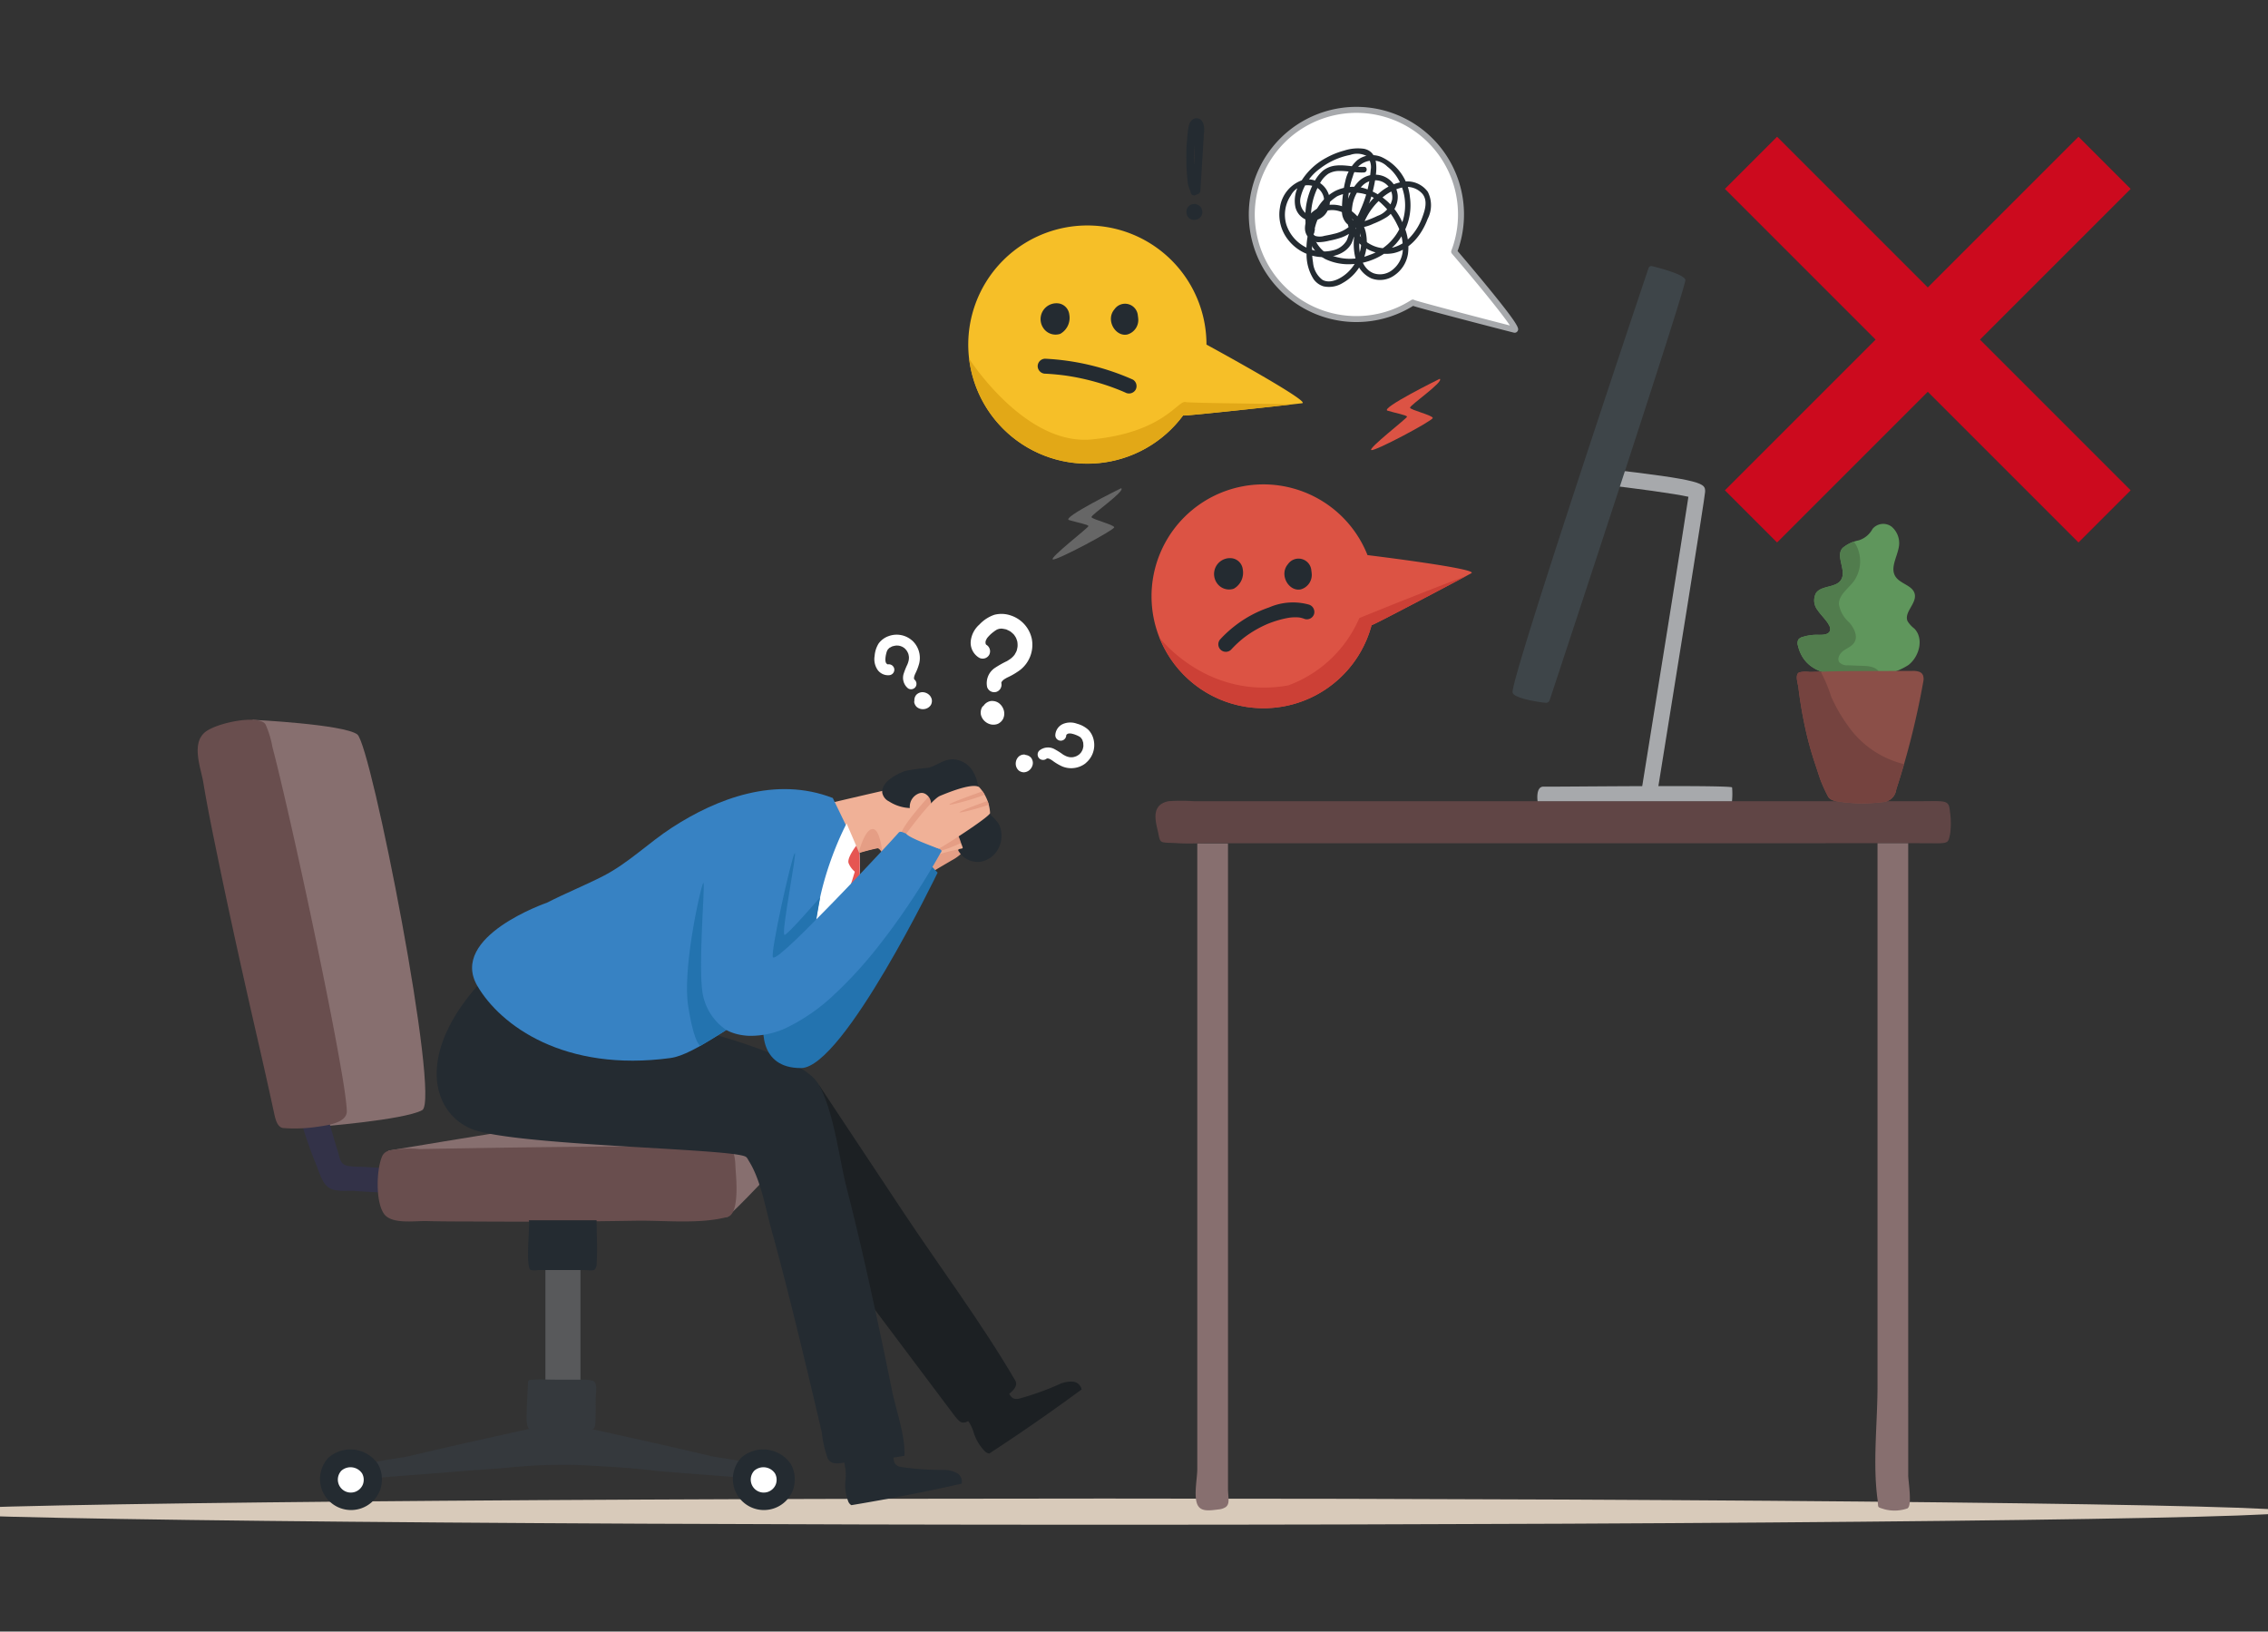 <svg xmlns="http://www.w3.org/2000/svg" xmlns:xlink="http://www.w3.org/1999/xlink" width="278" height="200" viewBox="0 0 278 200">
  <rect x="0" y="0" width="278" height="200" fill="#333333" stroke="none"/>
  <defs>
    <clipPath id="clip-path">
      <rect id="長方形_72" data-name="長方形 72" width="278" height="200" transform="translate(581 2860)" fill="#ffeaea"/>
    </clipPath>
    <clipPath id="clip-path-2">
      <path id="パス_90491" data-name="パス 90491" d="M0,930.405c0,.887,65.1,1.605,145.4,1.605s145.4-.719,145.4-1.605-65.1-1.605-145.4-1.605S0,929.519,0,930.405" transform="translate(0 -928.8)" fill="none"/>
    </clipPath>
    <linearGradient id="linear-gradient" y1="1" x2="0.001" y2="1" gradientUnits="objectBoundingBox">
      <stop offset="0" stop-color="#f3e9dd"/>
      <stop offset="0.504" stop-color="#e2d5c7"/>
      <stop offset="0.931" stop-color="#d8caba"/>
      <stop offset="1" stop-color="#d8caba"/>
    </linearGradient>
    <clipPath id="clip-path-3">
      <rect id="長方形_33367" data-name="長方形 33367" width="290.81" height="173.801" fill="none"/>
    </clipPath>
    <clipPath id="clip-path-4">
      <path id="パス_90512" data-name="パス 90512" d="M602.89,451.443l1.561,6.647s4.454-1.234,5.136-1.362a.638.638,0,0,1,.09-.011c.558-.022.689.757.776,1.164a3.354,3.354,0,0,0,.346,1.2.573.573,0,0,0,.459.206,22.27,22.27,0,0,0,2.3-.557,1.843,1.843,0,0,1,.564-.064c.153-.07.127.625.538.955s1.625-1.624,2.012-1.944a24.748,24.748,0,0,1,3.9-.981c1.311-1.589-2.44-8.242-2.687-8.506-.009-.01-.037-.014-.082-.014-1.211,0-14.914,3.269-14.914,3.269" transform="translate(-602.89 -448.174)" fill="none"/>
    </clipPath>
    <clipPath id="clip-path-6">
      <path id="パス_90525" data-name="パス 90525" d="M663.41,454.438c-1.093.453-4.139,4.637-4.139,4.637.288.531,3.854,1.779,3.971,1.827s6.221-3.851,6.3-4.357a5.111,5.111,0,0,0-1.333-3.173,1.129,1.129,0,0,0-.64-.148,14.455,14.455,0,0,0-4.16,1.215" transform="translate(-659.271 -453.223)" fill="none"/>
    </clipPath>
    <clipPath id="clip-path-8">
      <path id="パス_90536" data-name="パス 90536" d="M700.676,93.777A14.6,14.6,0,0,0,727,102.467c-.1.138,13.384-1.349,14.591-1.5s-11.723-7.189-11.723-7.189a14.6,14.6,0,1,0-29.192,0" transform="translate(-700.676 -79.181)" fill="none"/>
    </clipPath>
    <clipPath id="clip-path-10">
      <path id="パス_90557" data-name="パス 90557" d="M831.62,252.939a13.717,13.717,0,1,0,18.309,16.282c-.042.156,11.226-5.813,12.228-6.363s-12.731-2.222-12.731-2.222a13.7,13.7,0,0,0-17.806-7.7" transform="translate(-822.954 -251.97)" fill="none"/>
    </clipPath>
    <clipPath id="clip-path-12">
      <path id="パス_90563" data-name="パス 90563" d="M1263.264,278.914a2.9,2.9,0,0,1-1.689,1.4,4.42,4.42,0,0,0-1.977.937c-.926,1,.539,2.781-.2,3.924-.639.989-2.371.635-3.058,1.591a1.927,1.927,0,0,0,.2,2.124c.421.63,1.016,1.137,1.377,1.8a.949.949,0,0,1,.145.65c-.128.549-.884.574-1.448.556a5.736,5.736,0,0,0-1.914.262.962.962,0,0,0-.521.313.941.941,0,0,0-.058.759c.965,4.019,5.5,3.755,8.687,3.646a8.234,8.234,0,0,0,4.858-1.287c1.345-1.047,1.913-3.251.72-4.469a3.456,3.456,0,0,1-.827-.9c-.479-1.087,1.135-2.171.877-3.331-.238-1.068-1.784-1.232-2.369-2.157-.64-1.013.152-2.283.388-3.458a2.655,2.655,0,0,0-.845-2.637,1.8,1.8,0,0,0-1.069-.344,1.545,1.545,0,0,0-1.279.612" transform="translate(-1254.072 -278.302)" fill="none"/>
    </clipPath>
    <clipPath id="clip-path-14">
      <path id="パス_90566" data-name="パス 90566" d="M1267.735,376.471c-2.414.009-4.828.006-7.243.018-1.174.006-2.348.032-3.521.062l-1.76.046c-.117,0-.257-.007-.405-.017a2,2,0,0,0-.928.074c-.54.27-.168,1.291-.1,1.8a52.621,52.621,0,0,0,1.07,6.007q.452,1.845,1.066,3.646c.183.532.344,1.071.528,1.6a18.176,18.176,0,0,0,.976,2.158c.23.461.936.58,1.387.631a19.663,19.663,0,0,0,5.263.058,1.754,1.754,0,0,0,1.712-1.556,98.2,98.2,0,0,0,3.309-13.2,1.452,1.452,0,0,0-.031-.791.756.756,0,0,0-.427-.414,2.056,2.056,0,0,0-.816-.119h-.076" transform="translate(-1253.589 -376.471)" fill="none"/>
    </clipPath>
  </defs>
  <g id="img_02" transform="translate(-581 -2860)" clip-path="url(#clip-path)">
    <g id="グループ_49729" data-name="グループ 49729" transform="translate(571 2873.099)">
      <g id="グループ_49699" data-name="グループ 49699" transform="translate(0 170.591)">
        <g id="グループ_49698" data-name="グループ 49698" clip-path="url(#clip-path-2)">
          <rect id="長方形_33365" data-name="長方形 33365" width="290.81" height="3.211" fill="url(#linear-gradient)"/>
        </g>
      </g>
      <g id="グループ_49701" data-name="グループ 49701" transform="translate(0)">
        <g id="グループ_49700" data-name="グループ 49700" clip-path="url(#clip-path-3)">
          <path id="パス_90492" data-name="パス 90492" d="M669.987,485.509a5.451,5.451,0,0,0,1.436-1.069,1.847,1.847,0,0,0,.459-1.663,1.748,1.748,0,0,0-1.266-1.122,3.6,3.6,0,0,0-1.75.067,7.834,7.834,0,0,0-2.021.807,2.326,2.326,0,0,0-1.132,1.15,1.923,1.923,0,0,0-.075.8c.07.8.624,2.238,1.53,2.437.415.092.792-.211,1.127-.41.562-.335,1.128-.663,1.692-.993" transform="translate(-543.373 -393.123)" fill="#e59e85"/>
          <path id="パス_90493" data-name="パス 90493" d="M700.457,849.83l1.264,1.821a1.175,1.175,0,0,0,.365.385,1.192,1.192,0,0,0,.809.037,33.607,33.607,0,0,0,4.918-1.771,3.448,3.448,0,0,1,1.582-.3,1.2,1.2,0,0,1,1.107.959c-3.719,2.746-7.446,5.325-11.316,7.854a.932.932,0,0,1-.6-.337,5.625,5.625,0,0,1-1.263-2.079,5.628,5.628,0,0,0-.546-1.3l-1.073-1.614c1.6-1.225,3.155-2.428,4.756-3.653" transform="translate(-567.923 -693.744)" fill="#1c2023"/>
          <path id="パス_90494" data-name="パス 90494" d="M590.388,652.745,600.705,668.3c4.549,6.859,9.6,13.585,13.752,20.691.7,1.2-2.257,2.547-3.193,3.2-.69.489-1.387.968-2.08,1.453-1.247.872-1.488.55-2.358-.587-.451-.589-.89-1.186-1.335-1.779l-3.726-4.965L593,674.639l-5-6.659Z" transform="translate(-480.006 -532.857)" fill="#1c2023"/>
          <path id="パス_90495" data-name="パス 90495" d="M355.26,675.155s7.654-7.246,7.459-8.847-1.306-5.309-3.728-5.9-45.285,6.626-45.285,6.626l.664,5.884Z" transform="translate(-256.089 -539.089)" fill="#876f6f"/>
          <path id="パス_90496" data-name="パス 90496" d="M223,409.059s11.12.541,12.834,1.789,10.24,44.839,7.956,46.066-12.9,2.042-12.9,2.042Z" transform="translate(-182.043 -333.928)" fill="#876f6f"/>
          <path id="パス_90497" data-name="パス 90497" d="M258.593,671.672q.365,1.328.751,2.65c.2.692.407,1.384.624,2.072.231.729.245,1.492,1.118,1.712a9.88,9.88,0,0,0,1.814.125c.217.012,3.211.206,3.221.134l-.456,3.042q-1.843-.087-3.684-.216c-.984-.069-2.218.17-3.115-.392-.845-.529-1.22-1.976-1.577-2.86a51.176,51.176,0,0,1-1.815-5.2l3.118-1.065" transform="translate(-208.544 -548.308)" fill="#333248"/>
          <path id="パス_90498" data-name="パス 90498" d="M186.748,411.214a2.3,2.3,0,0,1,.425-.555c1.291-1.239,6.8-2.346,7.538-1.049a11.61,11.61,0,0,1,.835,2.741c.512,1.955.978,3.922,1.437,5.89q.924,3.958,1.794,7.929.975,4.424,1.9,8.857.909,4.333,1.769,8.675c.485,2.457.956,4.916,1.389,7.383.29,1.652.584,3.311.763,4.98.033.311.067.625.073.938.026,1.5-2.627,1.777-3.664,1.928a18.284,18.284,0,0,1-4.118.148c-.765-.063-.993-1.2-1.121-1.784q-1.042-4.806-2.147-9.6c-1.636-7.133-3.223-14.278-4.7-21.446-.652-3.167-1.312-6.335-1.841-9.525-.252-1.52-1.194-3.954-.336-5.515" transform="translate(-152.16 -333.904)" fill="#694e4e"/>
          <path id="パス_90499" data-name="パス 90499" d="M307.82,693.392a12.816,12.816,0,0,1,3.818-.2q2.9-.055,5.81-.1,7.534-.126,15.069-.192c4.009-.031,8.02-.055,12.029.013,1.28.021,3.917-.669,5.093.18.724.523.67,1.74.729,2.6.073,1.061.507,5.424-.995,5.822-3.451.913-7.754.4-11.282.462q-9.452.153-18.906.1c-2.228-.012-4.458,0-6.685-.059-1.5-.038-4.313.422-5.233-.891-1.051-1.5-.939-5.481-.2-7.1a1.266,1.266,0,0,1,.754-.625" transform="translate(-250.202 -565.441)" fill="#694e4e"/>
          <rect id="長方形_33366" data-name="長方形 33366" width="4.295" height="17.378" transform="translate(76.854 141.349)" fill="#58595b"/>
          <path id="パス_90500" data-name="パス 90500" d="M415.071,749.062c-.245.3-.729.133-1.447.133h-5.536a2.8,2.8,0,0,1-.908,0c-.73-.4-.006-6.1-.259-6.1h8.327c0,1.77.129,3.594,0,5.359a1.078,1.078,0,0,1-.177.608" transform="translate(-332.12 -606.612)" fill="#242b31"/>
          <path id="パス_90501" data-name="パス 90501" d="M331.811,883.968c-5.513-1.306-11.045-2.536-16.581-3.74h-4c-5.536,1.2-11.068,2.433-16.581,3.74-1.628.386-7.276.667-7.289,2.984,4.578-.489,9.2-.772,13.793-1.155,1.784-.149,3.572-.26,5.357-.4a68.033,68.033,0,0,1,8.4-.376c3.457.158,6.971.342,10.405.771,4.592.383,9.214.665,13.793,1.155-.014-2.317-5.661-2.6-7.289-2.984" transform="translate(-234.578 -718.559)" fill="#35393d"/>
          <path id="パス_90502" data-name="パス 90502" d="M414.134,855.32c-.245.3-.729.133-1.447.133h-5.536c-.2,0-.837.046-.984-.1-.374-.365-.265-1.826-.257-2.3.018-1.1.115-2.195.147-3.293.013-.42.25-.387.586-.407.956-.056,1.933,0,2.892,0h2.979a4.689,4.689,0,0,1,1.544.153c.553.292.327,1.451.313,1.937-.031,1.09.019,2.179-.06,3.269a1.079,1.079,0,0,1-.177.608" transform="translate(-331.341 -693.334)" fill="#35393d"/>
          <path id="パス_90503" data-name="パス 90503" d="M550.818,899.785a3.959,3.959,0,0,1-.217,1.249,3.807,3.807,0,1,1-6.31-3.978,4.086,4.086,0,0,1,6.051.822,3.761,3.761,0,0,1,.476,1.907" transform="translate(-443.4 -731.498)" fill="#242b31"/>
          <path id="パス_90504" data-name="パス 90504" d="M558.5,909.483a1.651,1.651,0,0,1-.091.522,1.591,1.591,0,1,1-2.637-1.662,1.707,1.707,0,0,1,2.528.343,1.571,1.571,0,0,1,.2.8" transform="translate(-453.306 -741.176)" fill="#fff"/>
          <path id="パス_90505" data-name="パス 90505" d="M275.283,899.785a3.958,3.958,0,0,1-.217,1.249,3.807,3.807,0,1,1-6.31-3.978,4.086,4.086,0,0,1,6.051.822,3.761,3.761,0,0,1,.476,1.907" transform="translate(-218.471 -731.498)" fill="#242b31"/>
          <path id="パス_90506" data-name="パス 90506" d="M282.961,909.483a1.653,1.653,0,0,1-.091.522,1.591,1.591,0,1,1-2.637-1.662,1.707,1.707,0,0,1,2.528.343,1.572,1.572,0,0,1,.2.8" transform="translate(-228.378 -741.176)" fill="#fff"/>
          <path id="パス_90507" data-name="パス 90507" d="M350.873,586.68s38.225,5.519,41.869,12.134c1.868,3.391,2.45,8.952,3.406,12.663,1.431,5.558,2.682,11.163,3.883,16.775q.854,3.99,1.662,7.991c.5,2.469,1.641,5.532,1.528,8.031a44.988,44.988,0,0,1-6.4.679c-1.155.114-2.437.664-2.991-.328a13.546,13.546,0,0,1-.736-3.2q-1.354-5.845-2.777-11.673c-1.085-4.435-2.2-8.865-3.417-13.265-.732-2.635-1.269-5.98-2.741-8.337-.113-.181-.21-.437-.411-.543-1.953-1.033-28.886-1.33-33.706-3.444s-6.521-9.136.829-17.478" transform="translate(-282.36 -478.926)" fill="#242b31"/>
          <path id="パス_90508" data-name="パス 90508" d="M564.212,510.392l17.357-20.333,3.583,3.861s-11.529,23.918-16.733,23.953-5.034-5.02-4.206-7.481" transform="translate(-460.225 -400.051)" fill="#2373af"/>
          <path id="パス_90509" data-name="パス 90509" d="M611.259,459.285a.571.571,0,0,1-.459-.206,3.354,3.354,0,0,1-.346-1.2c-.086-.407-.217-1.186-.776-1.164a.649.649,0,0,0-.09.011c-.682.128-5.136,1.362-5.136,1.362l-1.561-6.647s14.749-3.519,15-3.255,4,6.917,2.687,8.506a24.767,24.767,0,0,0-3.9.981c-.387.32-1.6,2.275-2.012,1.944s-.384-1.025-.538-.956a1.844,1.844,0,0,0-.564.064,22.2,22.2,0,0,1-2.3.557" transform="translate(-492.159 -365.859)" fill="#f0b197"/>
        </g>
      </g>
      <g id="グループ_49703" data-name="グループ 49703" transform="translate(110.731 82.315)">
        <g id="グループ_49702" data-name="グループ 49702" clip-path="url(#clip-path-4)">
          <path id="パス_90510" data-name="パス 90510" d="M659.471,459.437s-3.406,3.721-3.485,4.686,2.087,2.227,2.6,1.852,3.367-4.943,2.934-5.514a5.334,5.334,0,0,0-2.048-1.024" transform="translate(-646.232 -457.368)" fill="#e59e85"/>
          <path id="パス_90511" data-name="パス 90511" d="M678.292,480.519s-4.1,2.274-3.821,2.964,4.474-1.1,4.567-1.417-.746-1.547-.746-1.547" transform="translate(-661.313 -474.578)" fill="#e59e85"/>
        </g>
      </g>
      <g id="グループ_49705" data-name="グループ 49705" transform="translate(0)">
        <g id="グループ_49704" data-name="グループ 49704" clip-path="url(#clip-path-3)">
          <path id="パス_90513" data-name="パス 90513" d="M648.076,442.42a.641.641,0,0,0,.33.4c.978.664,2.109-.279,3.1.358a6.923,6.923,0,0,1,1.4,2.571c.261.7.305.6-.182.7a.209.209,0,0,0-.168.108.214.214,0,0,0,.065.191,2.728,2.728,0,0,0,2.593,1.276,2.994,2.994,0,0,0,2.026-1.254,3.36,3.36,0,0,0,.3-3.356,6.342,6.342,0,0,0-1.574-1.574,2.386,2.386,0,0,1-.956-2.169,4.732,4.732,0,0,0-.819-2.987,3.012,3.012,0,0,0-2.287-1.226c-1.144-.032-2.025.829-3.106,1.057a20.1,20.1,0,0,0-2.756.374c-1.014.362-2.959,1.357-2.8,2.676a1.494,1.494,0,0,0,.827,1.055,5.087,5.087,0,0,0,2.548.812,1.744,1.744,0,0,1,1.088-1.781,1.045,1.045,0,0,1,.448-.071,1.011,1.011,0,0,1,.5.208,1.4,1.4,0,0,1,.57,1.054,1.243,1.243,0,0,1-.527,1.063,2.029,2.029,0,0,0-.627.51" transform="translate(-525.096 -355.482)" fill="#242b31"/>
          <path id="パス_90514" data-name="パス 90514" d="M630.286,484.91s-.246-3.025-1.223-2.942-1.7,2.971-1.7,2.971a20.7,20.7,0,0,1,2.366-.613c.237.038.557.585.557.585" transform="translate(-512.136 -393.444)" fill="#e59e85"/>
          <path id="パス_90515" data-name="パス 90515" d="M393.828,488.291c2.958-.4,7.958-4.45,14.972-8.513,9.09-5.266,8.18-16.586,8.18-16.586l-3.274-6.772c-7.009-2.712-14.211.072-19.674,3.606-2.924,1.892-5.373,4.379-8.492,5.973-2.258,1.154-4.616,2.1-6.872,3.258,0,0-12.061,4.147-8.525,10.2,2.849,4.875,10.691,10.594,23.686,8.836" transform="translate(-301.629 -371.702)" fill="#3782c3"/>
          <path id="パス_90516" data-name="パス 90516" d="M602,478.262s-5.054,9.336-3.7,18.086a18.709,18.709,0,0,0,5.272-14.437Z" transform="translate(-488.227 -390.421)" fill="#fff"/>
          <path id="パス_90517" data-name="パス 90517" d="M603.176,493.122s-1.182,1.509-.931,2.148A2.67,2.67,0,0,0,603,496.3s-1.473,5.121-2.764,6.782a11.02,11.02,0,0,1-2.164,2.249,13.8,13.8,0,0,0,.231,3.151,14.933,14.933,0,0,0,3.972-5.9,20.613,20.613,0,0,0,1.3-8.533Z" transform="translate(-488.223 -402.551)" fill="#e65552"/>
          <path id="パス_90518" data-name="パス 90518" d="M622.768,891.219l.424,2.176a1.175,1.175,0,0,0,.179.5,1.191,1.191,0,0,0,.726.359,33.627,33.627,0,0,0,5.215.358,3.451,3.451,0,0,1,1.569.361,1.205,1.205,0,0,1,.627,1.324c-4.509,1.018-8.96,1.878-13.52,2.636a.932.932,0,0,1-.417-.552,5.625,5.625,0,0,1-.32-2.411,5.645,5.645,0,0,0,.023-1.41l-.333-1.91c1.958-.477,3.865-.954,5.824-1.43" transform="translate(-503.631 -727.531)" fill="#242b31"/>
          <path id="パス_90519" data-name="パス 90519" d="M534.964,481.966s-6.115,16.225-4.221,15.725a3.232,3.232,0,0,0,1.057-.681c.6-.483,1.175-1.006,1.74-1.534,1.594-1.488,3.125-3.044,4.645-4.607q2.389-2.457,4.728-4.961c1.071-1.143,2.151-2.28,3.192-3.45a.485.485,0,0,1,.163-.136c.2-.085.614.148.816.217.323.109.6.326.905.466l1.2.542a2.345,2.345,0,0,1,.655.3l.775.35c.221.1.787.246.785.471,0,.087-.141.255-.182.33q-.362.647-.737,1.287-1.327,2.265-2.781,4.452c-1.31,1.975-2.694,3.9-4.171,5.759a50.619,50.619,0,0,1-5.139,5.626,23.424,23.424,0,0,1-5.684,4.055,10.331,10.331,0,0,1-4.974,1.135c-11.189-.6-3.1-22.059-2.582-22.735s9.812-2.606,9.812-2.606" transform="translate(-425.996 -393.444)" fill="#3782c3"/>
          <path id="パス_90520" data-name="パス 90520" d="M517.768,535.9a6.788,6.788,0,0,1-2.824-4.076c-.747-2.891.289-14.285,0-13.958s-2.581,10.412-1.86,15.062,1.495,4.92,1.495,4.92Z" transform="translate(-418.733 -422.743)" fill="#2373af"/>
          <path id="パス_90521" data-name="パス 90521" d="M575.466,506.147s-4.955,5.15-5.315,4.662,2.257-12.19,2.658-12.752-1.774,10.224-1.22,10.011,4.349-4.621,4.349-4.621Z" transform="translate(-465.405 -406.563)" fill="#2373af"/>
          <path id="パス_90522" data-name="パス 90522" d="M659.271,459.075s3.046-4.184,4.139-4.637,4-1.627,4.8-1.067a5.108,5.108,0,0,1,1.333,3.173c-.08.507-6.184,4.405-6.3,4.358s-3.683-1.3-3.971-1.827" transform="translate(-538.184 -369.981)" fill="#f0b197"/>
        </g>
      </g>
      <g id="グループ_49707" data-name="グループ 49707" transform="translate(121.087 83.242)">
        <g id="グループ_49706" data-name="グループ 49706" clip-path="url(#clip-path-6)">
          <path id="パス_90523" data-name="パス 90523" d="M692.123,456.686s-4.362,1.55-4.094,1.648,4.612-1.123,4.515-1.391a.443.443,0,0,0-.421-.256" transform="translate(-682.737 -456.05)" fill="#e59e85"/>
          <path id="パス_90524" data-name="パス 90524" d="M698.937,461.871s-4.362,1.55-4.094,1.648,4.612-1.123,4.515-1.391a.443.443,0,0,0-.421-.256" transform="translate(-688.3 -460.282)" fill="#e59e85"/>
        </g>
      </g>
      <g id="グループ_49709" data-name="グループ 49709" transform="translate(0)">
        <g id="グループ_49708" data-name="グループ 49708" clip-path="url(#clip-path-3)">
          <path id="パス_90526" data-name="パス 90526" d="M922.572,468.124c-.33.207-1.018.16-2.719.154-4.838-.017-9.677,0-14.515,0H832.227c-1.244,0-2.606.072-3.841,0-2.262-.133-2.186.132-2.457-1.215-.246-1.225-1.08-3.477,1.261-3.936a22.208,22.208,0,0,1,3.078,0h73.641q7.628,0,15.257,0c3.326,0,3.671-.226,3.8,1.29a9.367,9.367,0,0,1,.022,2.7c-.119.561-.165.857-.412,1.011" transform="translate(-673.95 -378.015)" fill="#604545"/>
          <path id="パス_90527" data-name="パス 90527" d="M856.093,572.955a1.894,1.894,0,0,1-.891.291c-1.191.153-2.212.293-2.6-.631-.452-1.081,0-3.16,0-4.331V491.615h3.764v79.012c0,1.126.282,1.913-.276,2.328" transform="translate(-695.845 -401.321)" fill="#876f6f"/>
          <path id="パス_90528" data-name="パス 90528" d="M1309.937,573.007a4.825,4.825,0,0,1-2.828.1c-.982-.31-.69-.133-.837-1.222-.6-4.441,0-9.357,0-13.837V491.474h3.764V560.6q0,4.169,0,8.338c0,.738.474,3.468-.02,4.005a.507.507,0,0,1-.079.068" transform="translate(-1066.136 -401.206)" fill="#876f6f"/>
          <path id="パス_90529" data-name="パス 90529" d="M1122.509,241.317l-.22,1.944c4.348.492,9.156,1.149,10.829,1.53-.646,4.338-4.312,27.115-5.79,36.268l1.931.311c2.206-13.664,5.908-36.668,5.908-37.206,0-1,0-1.413-12.659-2.847" transform="translate(-916.161 -196.995)" fill="#a7a9ac"/>
          <path id="パス_90530" data-name="パス 90530" d="M1080.455,455.162s-.275-1.853.773-1.788c.651.04,22.966-.231,23.066.1a9.129,9.129,0,0,1-.011,1.69h-23.1" transform="translate(-881.984 -370.049)" fill="#a7a9ac"/>
          <path id="パス_90531" data-name="パス 90531" d="M1080.979,106.25a.359.359,0,0,0-.429.235c-1.416,4.216-16.67,49.681-16.671,51.979,0,.76,3.388,1.266,4.086,1.307a.457.457,0,0,0,.463-.314c1.438-4.352,16.768-50.767,16.636-51.52-.116-.657-3.086-1.441-4.085-1.686" transform="translate(-868.479 -86.726)" fill="#3e4549"/>
          <path id="パス_90532" data-name="パス 90532" d="M977.893,181.517s-7.334,3.613-6.4,3.9,2.39.55,2.394.744-4.8,3.889-4.376,4.084,7.558-3.608,7.532-3.936-2.719-.973-2.787-1.25,4.242-3.229,3.636-3.545" transform="translate(-791.422 -148.178)" fill="#dc5344"/>
          <path id="パス_90533" data-name="パス 90533" d="M765.293,254.514s-7.334,3.613-6.4,3.9,2.391.55,2.395.744-4.8,3.889-4.376,4.084,7.558-3.608,7.532-3.936-2.719-.973-2.787-1.25,4.242-3.229,3.636-3.545" transform="translate(-617.871 -207.768)" fill="#666"/>
          <path id="パス_90534" data-name="パス 90534" d="M729.868,93.777A14.6,14.6,0,1,0,727,102.467c-.1.138,13.384-1.349,14.591-1.5s-11.723-7.189-11.723-7.189" transform="translate(-571.984 -64.638)" fill="#f6bf28"/>
        </g>
      </g>
      <g id="グループ_49711" data-name="グループ 49711" transform="translate(128.691 14.543)">
        <g id="グループ_49710" data-name="グループ 49710" clip-path="url(#clip-path-8)">
          <path id="パス_90535" data-name="パス 90535" d="M701.226,168.061s6.807,10.682,15.012,9.9c8.784-.839,10.542-4.784,11.5-4.586s18.483.207,17.948.528-17.53,2.245-17.53,2.245-5.455,6.734-13.47,6.306a14.239,14.239,0,0,1-13.464-14.392" transform="translate(-701.124 -151.737)" fill="#e2a817"/>
        </g>
      </g>
      <g id="グループ_49713" data-name="グループ 49713" transform="translate(0)">
        <g id="グループ_49712" data-name="グループ 49712" clip-path="url(#clip-path-3)">
          <path id="パス_90537" data-name="パス 90537" d="M752.356,132.367a1.552,1.552,0,0,0-1.2-1.329,1.944,1.944,0,0,0-2,2.971,1.8,1.8,0,0,0,2.1.739,2.251,2.251,0,0,0,1.1-2.381m-1.552.225c0-.03-.005-.06-.01-.09l.011.081v.009m-.194-.052h0l.012-.006-.011.006" transform="translate(-611.29 -106.927)" fill="#242b31"/>
          <path id="パス_90538" data-name="パス 90538" d="M799.14,132.916a1.575,1.575,0,0,0-2.867-.811c-1.131,1.312.117,3.407,1.576,3.092a1.846,1.846,0,0,0,1.324-2.032,2.413,2.413,0,0,0-.032-.249m-1.075.071c0-.006,0-.011,0-.017l0,.016h0" transform="translate(-649.665 -107.295)" fill="#242b31"/>
          <path id="パス_90539" data-name="パス 90539" d="M747.883,169.9q.68.033,1.357.1.3.028.592.062l.338.041q.165.022.009,0l.168.024q1.284.183,2.548.483t2.494.71q.6.2,1.2.431.318.122.632.252l.157.065q-.133-.056.015.007l.312.136a.942.942,0,0,0,1.256-.329.929.929,0,0,0-.329-1.256,30.088,30.088,0,0,0-10.749-2.56.925.925,0,0,0-.918.918.938.938,0,0,0,.918.918" transform="translate(-609.771 -137.194)" fill="#242b31"/>
          <path id="パス_90540" data-name="パス 90540" d="M914.646,19.368a12.823,12.823,0,1,0-5.069,6.239c-.128.081,11.41,3.072,12.449,3.325s-7.38-9.564-7.38-9.564" transform="translate(-726.402 -1.62)" fill="#fff"/>
          <path id="パス_90541" data-name="パス 90541" d="M920.443,27.685a.522.522,0,0,1-.124-.016c-.541-.132-3.718-.952-6.611-1.714-1.691-.445-3.05-.808-4.04-1.079-.889-.243-1.388-.38-1.673-.479a13.189,13.189,0,1,1,5.451-6.724c.481.563,2.117,2.486,3.708,4.43,3.971,4.853,3.827,5.087,3.645,5.384a.414.414,0,0,1-.356.2m-.312-.39h0Zm-11.973-3.616c.732.271,9.085,2.452,11.7,3.117-.946-1.441-4.14-5.345-7.11-8.808a.367.367,0,0,1-.064-.37,12.456,12.456,0,1,0-4.924,6.06h0a.368.368,0,0,1,.4,0" transform="translate(-724.782 0)" fill="#a7a9ac"/>
          <path id="パス_90542" data-name="パス 90542" d="M932.759,33.647c-1.157.062-2.305-.289-3.461-.153a3,3,0,0,0-1.567.629,4.593,4.593,0,0,0-1.065,1.371,8.817,8.817,0,0,0-.719,6.792,4.183,4.183,0,0,0,2.105,2.682,6.631,6.631,0,0,0,3.159.612,7.851,7.851,0,0,0,5.476-2.509A7.118,7.118,0,0,0,938.4,37.4a6.053,6.053,0,0,0-3.495-4.959,2.981,2.981,0,0,0-2.976.4,4.711,4.711,0,0,0-1.446,2.524,12.331,12.331,0,0,0-.3,1.693,14.046,14.046,0,0,0-.119,1.959,2.144,2.144,0,0,0,.556,1.554,2.116,2.116,0,0,0,1.442.538,4.791,4.791,0,0,0,1.845-.483,9.624,9.624,0,0,0,1.481-.716,2.981,2.981,0,0,0,1.513-2.724,2.769,2.769,0,0,0-1.82-2.416,2.879,2.879,0,0,0-2.91.607,5.409,5.409,0,0,0-1.083,6.151,4.857,4.857,0,0,0,5.3,2.7c2.063-.449,3.474-2.3,4.176-4.186a3.64,3.64,0,0,0,.023-3.332,3.109,3.109,0,0,0-2.761-1.269,5.809,5.809,0,0,0-3.182,1.409,8.5,8.5,0,0,0-2.06,2.451,7.282,7.282,0,0,0-.742,5.994,3.439,3.439,0,0,0,1.838,2.034,3.022,3.022,0,0,0,2.837-.4,3.923,3.923,0,0,0,1.644-2.642,6.475,6.475,0,0,0-.586-3.575,7.481,7.481,0,0,0-4.938-4.484,5.093,5.093,0,0,0-3.362.358,5.571,5.571,0,0,0-2.19,2.069,8.579,8.579,0,0,0-1.106,2.854c-.088.433.576.618.664.183a6.319,6.319,0,0,1,2.833-4.436,4.934,4.934,0,0,1,5.568,1.021,8.244,8.244,0,0,1,1.769,2.421,6.221,6.221,0,0,1,.714,3.109,3.321,3.321,0,0,1-1.218,2.423,2.423,2.423,0,0,1-2.333.474c-1.593-.6-1.924-2.706-1.75-4.176a7.968,7.968,0,0,1,2.612-4.945,5.615,5.615,0,0,1,2.7-1.423,2.51,2.51,0,0,1,2.424.841c.632.834.276,1.967-.055,2.854a7.066,7.066,0,0,1-1.385,2.312,4.485,4.485,0,0,1-2.182,1.363,3.889,3.889,0,0,1-2.629-.3,4.255,4.255,0,0,1-1.954-1.919,4.8,4.8,0,0,1-.42-2.855,4.347,4.347,0,0,1,1.232-2.5,2.205,2.205,0,0,1,2.412-.491,2.084,2.084,0,0,1,1.231,2.212,2.759,2.759,0,0,1-1.78,1.979,12.341,12.341,0,0,1-1.411.585,2.272,2.272,0,0,1-1.5.084,1.118,1.118,0,0,1-.73-.955,7.487,7.487,0,0,1,.03-1.654,10.089,10.089,0,0,1,.591-2.94,2.508,2.508,0,0,1,4.2-1.172,5.294,5.294,0,0,1,1.649,2.157,6.435,6.435,0,0,1-3.856,8.7,6.35,6.35,0,0,1-5.378-.3,3.941,3.941,0,0,1-1.547-2.568,8.1,8.1,0,0,1,.9-5.947,3.185,3.185,0,0,1,1.019-1.152,2.646,2.646,0,0,1,1.338-.339c1.014-.021,2.012.237,3.027.182.441-.024.444-.713,0-.689" transform="translate(-755.574 -26.296)" fill="#242b31"/>
          <path id="パス_90543" data-name="パス 90543" d="M911.923,37.555a8.936,8.936,0,0,0-.34,3.024,5.615,5.615,0,0,0,.863,3.115,2.32,2.32,0,0,0,1.21.877,3.178,3.178,0,0,0,2.351-.406,5.678,5.678,0,0,0,2.439-2.68,5.589,5.589,0,0,0,.379-3.6,4.516,4.516,0,0,0-2.245-2.861,3.836,3.836,0,0,0-4.172.348,2.644,2.644,0,0,0-1.018,2.2,1.713,1.713,0,0,0,1.594,1.594,5.891,5.891,0,0,0,1.389-.19,10.394,10.394,0,0,0,1.271-.32,4.57,4.57,0,0,0,2.171-1.422A8.96,8.96,0,0,0,919.1,34.8a16.18,16.18,0,0,0,.807-2.811c.271-1.42.668-3.869-1.281-4.277a5.439,5.439,0,0,0-2.433.219,9.7,9.7,0,0,0-2.2.886,8.061,8.061,0,0,0-3.338,3.335,3.889,3.889,0,0,0-.442,2.7,2.229,2.229,0,0,0,1.57,1.642,2.194,2.194,0,0,0,2.056-.712,2.516,2.516,0,0,0,.552-2.127,2.716,2.716,0,0,0-3.159-2.157,4.167,4.167,0,0,0-2.917,3.446,4.986,4.986,0,0,0,1.023,3.946,5.523,5.523,0,0,0,3.541,2.048c1.546.216,3.489-.189,4.25-1.707a6.145,6.145,0,0,0,.489-2.453c.024-.443-.665-.442-.689,0a5.155,5.155,0,0,1-.428,2.168,2.574,2.574,0,0,1-1.678,1.21,4.784,4.784,0,0,1-5.729-3.19,4.231,4.231,0,0,1,.569-3.546,2.319,2.319,0,0,1,3.243-.911,1.931,1.931,0,0,1,.206,3.013,1.343,1.343,0,0,1-1.651.071,1.983,1.983,0,0,1-.613-1.923,6.1,6.1,0,0,1,2.364-3.519,8.853,8.853,0,0,1,3.714-1.686,2.557,2.557,0,0,1,2.044.143,2.007,2.007,0,0,1,.474,1.707,14.546,14.546,0,0,1-1.271,4.923,5.629,5.629,0,0,1-1.268,1.948,4.606,4.606,0,0,1-1.987.955c-.376.1-.757.17-1.138.24a1.922,1.922,0,0,1-1.132.012,1.3,1.3,0,0,1-.366-1.818,2.877,2.877,0,0,1,3.165-1.254,3.723,3.723,0,0,1,2.456,2.02,4.4,4.4,0,0,1,.235,2.917,5.3,5.3,0,0,1-1.549,2.641c-.775.712-2.095,1.431-3.072.867a2.98,2.98,0,0,1-1.139-2.112,9.226,9.226,0,0,1-.033-2.826,6.434,6.434,0,0,1,.237-1.1c.135-.423-.53-.6-.664-.183" transform="translate(-741.431 -22.573)" fill="#242b31"/>
          <path id="パス_90544" data-name="パス 90544" d="M709.768,341.569a3.865,3.865,0,0,0-2.592-2.979,3.507,3.507,0,0,0-2.023-.085,4.49,4.49,0,0,0-1.826,1.189,3.152,3.152,0,0,0-1.073,2.108,2.138,2.138,0,0,0,1.051,1.976.917.917,0,0,0,1.227-.386.929.929,0,0,0-.375-1.219l-.009-.008,0,0-.037-.053-.015-.045-.017-.055c0-.022-.006-.045-.008-.067,0-.038,0-.076,0-.114,0-.022.006-.044.011-.066.009-.043.025-.086.034-.128l.014-.023c.037-.063.07-.131.1-.2l.012-.021a4.112,4.112,0,0,1,.568-.6l.069-.058c.043-.035.085-.07.129-.1.1-.077.2-.151.3-.219.052-.033.109-.061.161-.1l.009-.006.017-.005c.074-.024.148-.049.222-.072l.034-.011h.048a1.112,1.112,0,0,1,.385-.01l-.109-.01q.067.007.133.016c.055.008.11.018.165.029.075.016.169.03.252.055a.412.412,0,0,0,.061.031c.081.038.163.073.242.115a2.276,2.276,0,0,1,.23.128c.017.016.039.036.054.048.044.035.087.07.128.108.008.007.118.106.185.173.024.03.049.061.072.092q.06.08.114.165c.036.057.067.116.1.173l.005.008c.044.119.092.234.126.356,0,.013.013.04.021.067s.012.074.017.111a2.99,2.99,0,0,1,.023.418c0,.007-.006.083-.008.12l-.008.055a3.106,3.106,0,0,1-.072.342c0,.015-.015.056-.023.09s-.031.073-.046.107c-.057.129-.132.245-.2.369l0,.008c-.045.055-.089.111-.136.165-.071.08-.148.154-.227.227-.019.017-.044.039-.058.05-.049.038-.1.075-.149.111-.122.086-.248.166-.376.242a11.809,11.809,0,0,0-1.557.887,2.26,2.26,0,0,0-.873,2.3.913.913,0,0,0,1.148.58.925.925,0,0,0,.589-1.091v-.006l0-.013c0-.013,0-.026-.005-.039l.01.046c0-.01,0-.018,0-.028.019-.042.039-.084.062-.125l.011-.026.018-.018.092-.1c.013-.009.09-.08.111-.095a3.922,3.922,0,0,1,.45-.267,8.649,8.649,0,0,0,1.571-.929,3.908,3.908,0,0,0,1.435-3.7m-5.665.53c-.01-.016-.018-.029-.016-.031s.009.013.016.031m-.038-.132a.054.054,0,0,1,0-.02l0,.02m2.576-1.66.032.012-.032-.012m.891.6c.03.031.052.055.049.059l-.049-.059m.439.866a.2.2,0,0,1,.011.06l-.011-.06m-1.951,5.039a.275.275,0,0,1,.03-.088l-.03.088" transform="translate(-573.271 -276.243)" fill="#fff"/>
          <path id="パス_90545" data-name="パス 90545" d="M722.732,384.423v.006c.013.045.023.1,0-.006" transform="translate(-589.989 -313.817)" fill="#fff"/>
          <path id="パス_90546" data-name="パス 90546" d="M711.771,397.643a1.646,1.646,0,0,0-.175-.407,1.623,1.623,0,0,0-.27-.341,1.3,1.3,0,0,0-.361-.257,1.433,1.433,0,0,0-.612-.141,1.006,1.006,0,0,0-.438.082,1.3,1.3,0,0,0-.284.152,1.457,1.457,0,0,0-.245.222c-.034.043-.064.085-.093.127a.606.606,0,0,0-.227.266,1.454,1.454,0,0,0-.127.619,1.163,1.163,0,0,0,.081.4,1.552,1.552,0,0,0,.491.677,1.587,1.587,0,0,0,.775.347,1.493,1.493,0,0,0,.611-.039,1.064,1.064,0,0,0,.375-.186,1.459,1.459,0,0,0,.232-.208,1.5,1.5,0,0,0,.178-.263,1.463,1.463,0,0,0,.145-.617,1.483,1.483,0,0,0-.057-.435" transform="translate(-578.73 -323.672)" fill="#fff"/>
          <path id="パス_90547" data-name="パス 90547" d="M642.578,352.974a2.854,2.854,0,0,0-2.869-.523,2.59,2.59,0,0,0-1.206.884,3.315,3.315,0,0,0-.5,1.528,2.328,2.328,0,0,0,.353,1.71,1.579,1.579,0,0,0,1.518.655.677.677,0,0,0,.53-.788.686.686,0,0,0-.778-.53h-.013l-.046-.014-.029-.019-.035-.024-.035-.035c-.019-.021-.036-.043-.054-.064s-.017-.029-.024-.043-.025-.061-.04-.09c0-.006,0-.012,0-.02-.008-.053-.02-.108-.03-.161l0-.018a3.03,3.03,0,0,1,.052-.607c0-.015.009-.045.013-.065.008-.04.017-.08.026-.12.022-.09.045-.179.075-.267.015-.043.035-.086.048-.129l0-.008.007-.011c.032-.048.062-.1.095-.144l.014-.022.028-.022c.061-.051.139-.161.218-.183l-.067.045.084-.052c.036-.021.072-.04.109-.059s.111-.061.171-.084a.334.334,0,0,0,.049-.01c.064-.015.128-.033.193-.045a1.716,1.716,0,0,1,.192-.032l.053,0c.041,0,.083,0,.124,0,.008,0,.116.007.187.015l.084.02c.048.013.1.027.142.043s.092.036.139.053l.007,0c.08.048.161.092.237.147l.043.029c.021.019.041.037.061.057a2.194,2.194,0,0,1,.206.23l.05.073.021.035a2.244,2.244,0,0,1,.116.23l.028.063c.009.028.016.056.023.083.027.1.037.2.057.3V355c0,.053,0,.105,0,.158,0,.079-.015.157-.026.236,0,.019-.007.042-.01.055q-.016.067-.035.133c-.03.106-.066.21-.105.313a8.726,8.726,0,0,0-.489,1.229,1.669,1.669,0,0,0,.557,1.729.674.674,0,0,0,.93-.194.683.683,0,0,0-.163-.9l0,0-.008-.005-.021-.02.027.022-.01-.018a1.015,1.015,0,0,1-.021-.1l-.006-.02,0-.018c0-.033.006-.066.009-.1,0-.011.015-.087.02-.105a2.865,2.865,0,0,1,.137-.361,6.384,6.384,0,0,0,.478-1.26,2.887,2.887,0,0,0-.877-2.794m-3.023,2.918c-.013,0-.024-.008-.023-.01s.011,0,.023.01m-.083-.058-.012-.01.012.01m.72-2.145.024-.007-.024.007m.792-.063c.032,0,.055.008.055.012l-.055-.012m.653.3a.145.145,0,0,1,.034.03l-.034-.03m1.2,3.806a.2.2,0,0,1-.023-.064l.023.064" transform="translate(-520.793 -287.573)" fill="#fff"/>
          <path id="パス_90548" data-name="パス 90548" d="M664.533,382.087l0,0c.028.02.058.045,0,0" transform="translate(-542.48 -311.91)" fill="#fff"/>
          <path id="パス_90549" data-name="パス 90549" d="M666.3,390.869a1.211,1.211,0,0,0-.289-.154,1.184,1.184,0,0,0-.313-.072.961.961,0,0,0-.327.019,1.054,1.054,0,0,0-.418.2.742.742,0,0,0-.215.249.952.952,0,0,0-.094.218,1.066,1.066,0,0,0-.039.241c0,.04,0,.079.005.116a.447.447,0,0,0-.008.259,1.068,1.068,0,0,0,.212.415.867.867,0,0,0,.232.195,1.148,1.148,0,0,0,.6.164,1.175,1.175,0,0,0,.607-.157,1.106,1.106,0,0,0,.335-.3.789.789,0,0,0,.13-.28,1.068,1.068,0,0,0,.038-.227,1.11,1.11,0,0,0-.018-.234,1.079,1.079,0,0,0-.2-.423,1.1,1.1,0,0,0-.233-.225" transform="translate(-542.527 -318.889)" fill="#fff"/>
          <path id="パス_90550" data-name="パス 90550" d="M752.763,415.873a2.854,2.854,0,0,0,1.023-2.731,2.59,2.59,0,0,0-.656-1.343,3.317,3.317,0,0,0-1.414-.768,2.328,2.328,0,0,0-1.746.044,1.579,1.579,0,0,0-.913,1.378.677.677,0,0,0,.682.661.686.686,0,0,0,.66-.672l0-.009v0l.022-.043.024-.025.03-.03.041-.028c.024-.015.049-.028.073-.042l.047-.016c.031-.009.064-.014.1-.023h.02c.054,0,.11,0,.164,0h.018a3.038,3.038,0,0,1,.588.159l.062.024.113.047c.085.037.169.076.25.121.04.022.078.05.118.071l.007,0,.01.009c.042.04.084.079.125.119l.019.018.016.031c.039.069.134.166.142.247l-.032-.074c.013.03.025.061.036.092s.027.078.039.117.04.12.053.183a.275.275,0,0,0,0,.051c0,.066.01.131.011.2a1.74,1.74,0,0,1,0,.194c0,.017-.01.038-.013.052q-.011.061-.025.121c0,.008-.027.113-.048.181-.011.027-.022.053-.034.079q-.031.067-.067.132c-.024.044-.051.084-.076.127l0,.006c-.062.07-.119.142-.187.207l-.036.037-.066.05a2.216,2.216,0,0,1-.263.162l-.08.037-.039.014a2.268,2.268,0,0,1-.247.073l-.067.017-.086.008c-.1.008-.206,0-.309,0h-.006c-.052-.01-.1-.018-.155-.03-.077-.018-.152-.042-.227-.067l-.053-.02q-.063-.028-.124-.058c-.1-.049-.2-.1-.289-.159a8.7,8.7,0,0,0-1.123-.7,1.669,1.669,0,0,0-1.8.242.674.674,0,0,0,.027.949.683.683,0,0,0,.915,0h0l.007-.007c.008-.006.016-.011.023-.017l-.026.023.02-.007c.034,0,.069,0,.1,0l.021,0,.018.005.1.026c.01,0,.083.03.1.039a2.892,2.892,0,0,1,.332.2,6.392,6.392,0,0,0,1.156.694,2.886,2.886,0,0,0,2.9-.369m-2.336-3.492c.007-.012.013-.022.014-.021s-.005.011-.014.021m.072-.071c.006-.006.011-.01.012-.01l-.012.01m1.984,1.089c0,.008,0,.017,0,.025l0-.025m-.079.79c-.009.03-.017.053-.021.053l.021-.053m-.408.59a.147.147,0,0,1-.035.028l.035-.028m-3.958.505a.2.2,0,0,1,.068-.011l-.068.011" transform="translate(-609.703 -335.418)" fill="#fff"/>
          <path id="パス_90551" data-name="パス 90551" d="M752.9,434.883h0c-.025.024-.055.049,0,0" transform="translate(-614.589 -355.009)" fill="#fff"/>
          <path id="パス_90552" data-name="パス 90552" d="M734.062,434.1a1.232,1.232,0,0,0,.33-.552.964.964,0,0,0,.039-.325,1.053,1.053,0,0,0-.124-.447.744.744,0,0,0-.207-.256.975.975,0,0,0-.2-.131,1.071,1.071,0,0,0-.23-.081c-.04-.007-.078-.012-.115-.016a.447.447,0,0,0-.253-.054,1.068,1.068,0,0,0-.447.136.857.857,0,0,0-.233.194,1.146,1.146,0,0,0-.267.557,1.173,1.173,0,0,0,.047.626,1.108,1.108,0,0,0,.24.383.792.792,0,0,0,.253.178,1.063,1.063,0,0,0,.217.078,1.092,1.092,0,0,0,.233.024,1.08,1.08,0,0,0,.452-.123,1.1,1.1,0,0,0,.263-.19" transform="translate(-597.83 -352.846)" fill="#fff"/>
          <path id="パス_90553" data-name="パス 90553" d="M848.383,8.69c-.051-.5-.3-1.043-.871-1.078s-.91.478-1.013.977a12.4,12.4,0,0,0-.195,1.67c0,.027-.009.054-.012.081a18.218,18.218,0,0,0-.07,2.314,21.177,21.177,0,0,0,.142,2.622A3.14,3.14,0,0,0,846.7,16.5c.016.078.03.156.047.234a.433.433,0,0,0,.728.21.468.468,0,0,0,.456-.459l.2-3.193a.509.509,0,0,0,.012-.1c0-.035,0-.07,0-.105q.019-.309.038-.618.062-1,.124-2.007.028-.456.057-.912a5.266,5.266,0,0,0,.025-.859m-1.2,2.192q.054,1.1.033,2.2c-.005.086-.011.172-.016.258a22.048,22.048,0,0,1-.017-2.462" transform="translate(-690.795 -6.212)" fill="#242b31"/>
          <path id="パス_90554" data-name="パス 90554" d="M848.178,65.5a.952.952,0,0,0-.224-.4.815.815,0,0,0-.2-.155.987.987,0,0,0-.513-.168.41.41,0,0,0-.131.022,1.077,1.077,0,0,0-.344.1.906.906,0,0,0-.335.3.86.86,0,0,0-.139.316,1.157,1.157,0,0,0-.006.461.938.938,0,0,0,.434.629.989.989,0,0,0,.779.09c.026-.008.052-.017.078-.027a.445.445,0,0,0,.141-.051.95.95,0,0,0,.2-.153.831.831,0,0,0,.193-.248.907.907,0,0,0,.107-.477c0-.043-.01-.086-.017-.128a.956.956,0,0,0-.021-.114" transform="translate(-690.838 -52.88)" fill="#242b31"/>
          <path id="パス_90555" data-name="パス 90555" d="M849.426,260.636a13.718,13.718,0,1,0,.5,8.585c-.042.156,11.226-5.813,12.228-6.363s-12.731-2.222-12.731-2.222" transform="translate(-671.804 -205.691)" fill="#dc5344"/>
        </g>
      </g>
      <g id="グループ_49715" data-name="グループ 49715" transform="translate(151.15 46.279)">
        <g id="グループ_49714" data-name="グループ 49714" clip-path="url(#clip-path-10)">
          <path id="パス_90556" data-name="パス 90556" d="M828.229,317.538s5.817,7.658,15.8,5.858a15.179,15.179,0,0,0,8.7-8.254s15.082-6.129,15.307-5.841-12.456,7.532-12.456,7.532-2.476,10.315-11.631,10.69-14.758-4.591-15.722-9.984" transform="translate(-827.26 -298.762)" fill="#cc4036"/>
        </g>
      </g>
      <g id="グループ_49717" data-name="グループ 49717" transform="translate(0)">
        <g id="グループ_49716" data-name="グループ 49716" clip-path="url(#clip-path-3)">
          <path id="パス_90558" data-name="パス 90558" d="M868.134,302.472a1.552,1.552,0,0,0-1.2-1.329,1.944,1.944,0,0,0-2,2.971,1.8,1.8,0,0,0,2.1.739,2.251,2.251,0,0,0,1.1-2.38m-1.552.225c0-.03-.005-.06-.01-.09l.011.081s0,.006,0,.009m-.194-.052h0l.012-.006-.011.006" transform="translate(-705.803 -245.79)" fill="#242b31"/>
          <path id="パス_90559" data-name="パス 90559" d="M914.919,303.023a1.575,1.575,0,0,0-2.867-.811c-1.131,1.312.117,3.407,1.575,3.092a1.846,1.846,0,0,0,1.324-2.032,2.448,2.448,0,0,0-.032-.249m-1.075.071c0-.006,0-.011,0-.017l0,.016h0" transform="translate(-744.179 -246.159)" fill="#242b31"/>
          <path id="パス_90560" data-name="パス 90560" d="M869.129,336.394a13.473,13.473,0,0,1,1.521-1.422c.055-.044.177-.135.049-.039.07-.052.139-.1.209-.156q.225-.165.457-.321.417-.28.855-.528.453-.258.925-.48l.237-.109.1-.045c.026-.012.173-.073.061-.027s.1-.04.131-.053q.138-.055.278-.107a12.78,12.78,0,0,1,2.027-.577c.094-.018.188-.034.283-.05.179-.031.037-.007,0,0l.163-.019a5.531,5.531,0,0,1,.652-.031c.108,0,.216.009.323.016.015,0,.15.013.038,0s.057.01.077.013a3.549,3.549,0,0,1,.658.188.922.922,0,0,0,1.13-.641.945.945,0,0,0-.641-1.13,7.311,7.311,0,0,0-4.883.347,14.3,14.3,0,0,0-3.98,2.1,14.734,14.734,0,0,0-1.971,1.771.918.918,0,0,0,1.3,1.3" transform="translate(-708.223 -269.864)" fill="#242b31"/>
          <path id="パス_90561" data-name="パス 90561" d="M1254.122,293.237a.941.941,0,0,1,.058-.759.961.961,0,0,1,.521-.313,5.731,5.731,0,0,1,1.914-.262c.564.019,1.32-.006,1.448-.556a.95.95,0,0,0-.145-.65c-.361-.666-.956-1.174-1.377-1.8a1.926,1.926,0,0,1-.2-2.124c.688-.956,2.42-.6,3.058-1.591.738-1.144-.726-2.927.2-3.925a4.421,4.421,0,0,1,1.977-.936,2.9,2.9,0,0,0,1.689-1.4,1.708,1.708,0,0,1,2.347-.268,2.655,2.655,0,0,1,.845,2.637c-.236,1.175-1.028,2.445-.388,3.458.584.925,2.131,1.089,2.369,2.157.258,1.16-1.356,2.243-.877,3.331a3.453,3.453,0,0,0,.827.9c1.193,1.218.625,3.422-.72,4.469a8.233,8.233,0,0,1-4.858,1.287c-3.187.109-7.723.373-8.687-3.646" transform="translate(-1023.739 -227.187)" fill="#5f965c"/>
        </g>
      </g>
      <g id="グループ_49719" data-name="グループ 49719" transform="translate(230.332 51.115)">
        <g id="グループ_49718" data-name="グループ 49718" clip-path="url(#clip-path-12)">
          <path id="パス_90562" data-name="パス 90562" d="M1255.131,291.608c-.689.895-1.806,1.641-1.807,2.77a3.844,3.844,0,0,0,1.289,2.269c.578.678,1.074,1.657.612,2.419-.294.485-.878.695-1.34,1.024s-.829,1-.479,1.442a1.32,1.32,0,0,0,1.029.347l2.105.08c.756.029,1.755.293,1.749,1.05-.006.725-.94,1-1.663,1.048q-1.9.126-3.8.106a8.508,8.508,0,0,1-2.825-.375,4.789,4.789,0,0,1-2.991-5.143,2.027,2.027,0,0,1,.437-1.036c.667-.736,1.869-.48,2.813-.79.287-1.465-1.871-2.828-1.153-4.137.591-1.078,2.54-.717,3.073-1.825a2.511,2.511,0,0,0-.012-1.551,3.653,3.653,0,0,1,.183-2.341c.864-1.688,2.495-1.071,3.153.308a4.254,4.254,0,0,1-.371,4.334" transform="translate(-1248.256 -284.541)" fill="#517c4d"/>
        </g>
      </g>
      <g id="グループ_49721" data-name="グループ 49721" transform="translate(0)">
        <g id="グループ_49720" data-name="グループ 49720" clip-path="url(#clip-path-3)">
          <path id="パス_90564" data-name="パス 90564" d="M1269.054,377a.756.756,0,0,0-.427-.414,2.229,2.229,0,0,0-.892-.119c-2.414.009-4.828.006-7.242.018-1.174.006-2.348.032-3.521.062l-1.761.046a3.7,3.7,0,0,0-1.333.057c-.54.27-.168,1.291-.1,1.8a52.645,52.645,0,0,0,1.07,6.007q.452,1.845,1.066,3.646c.182.532.344,1.071.528,1.6a18.156,18.156,0,0,0,.976,2.158c.23.461.936.58,1.387.631a19.647,19.647,0,0,0,5.263.058,1.754,1.754,0,0,0,1.712-1.556,98.189,98.189,0,0,0,3.309-13.2,1.453,1.453,0,0,0-.031-.791" transform="translate(-1023.345 -307.325)" fill="#8b4f48"/>
        </g>
      </g>
      <g id="グループ_49723" data-name="グループ 49723" transform="translate(230.244 69.146)">
        <g id="グループ_49722" data-name="グループ 49722" clip-path="url(#clip-path-14)">
          <path id="パス_90565" data-name="パス 90565" d="M1253.423,378.707a11.771,11.771,0,0,0,6.937,4.8,1.053,1.053,0,0,1,.772.393.917.917,0,0,1,.069.5,6.492,6.492,0,0,1-1.447,3.675,3.862,3.862,0,0,1-1.495,1.179,5.486,5.486,0,0,1-1.736.294,14.653,14.653,0,0,1-3.52-.07,4.932,4.932,0,0,1-3.027-1.661,7.132,7.132,0,0,1-1.04-2.217q-1.666-5.025-2.9-10.18a5.164,5.164,0,0,1-.186-2.287c.412-1.87,2.961-2.838,4.173-1.19a18.16,18.16,0,0,1,1.413,3.3,19.7,19.7,0,0,0,1.982,3.46" transform="translate(-1247.221 -372.087)" fill="#75433f"/>
        </g>
      </g>
    </g>
    <g id="グループ_49731" data-name="グループ 49731" transform="translate(-53.075 311.258)">
      <rect id="長方形_28515" data-name="長方形 28515" width="9.044" height="61.295" transform="translate(888.845 2565.502) rotate(45)" fill="#cc0a1e"/>
      <rect id="長方形_28516" data-name="長方形 28516" width="9.043" height="61.295" transform="translate(895.239 2608.844) rotate(135)" fill="#cc0a1e"/>
    </g>
  </g>
</svg>
